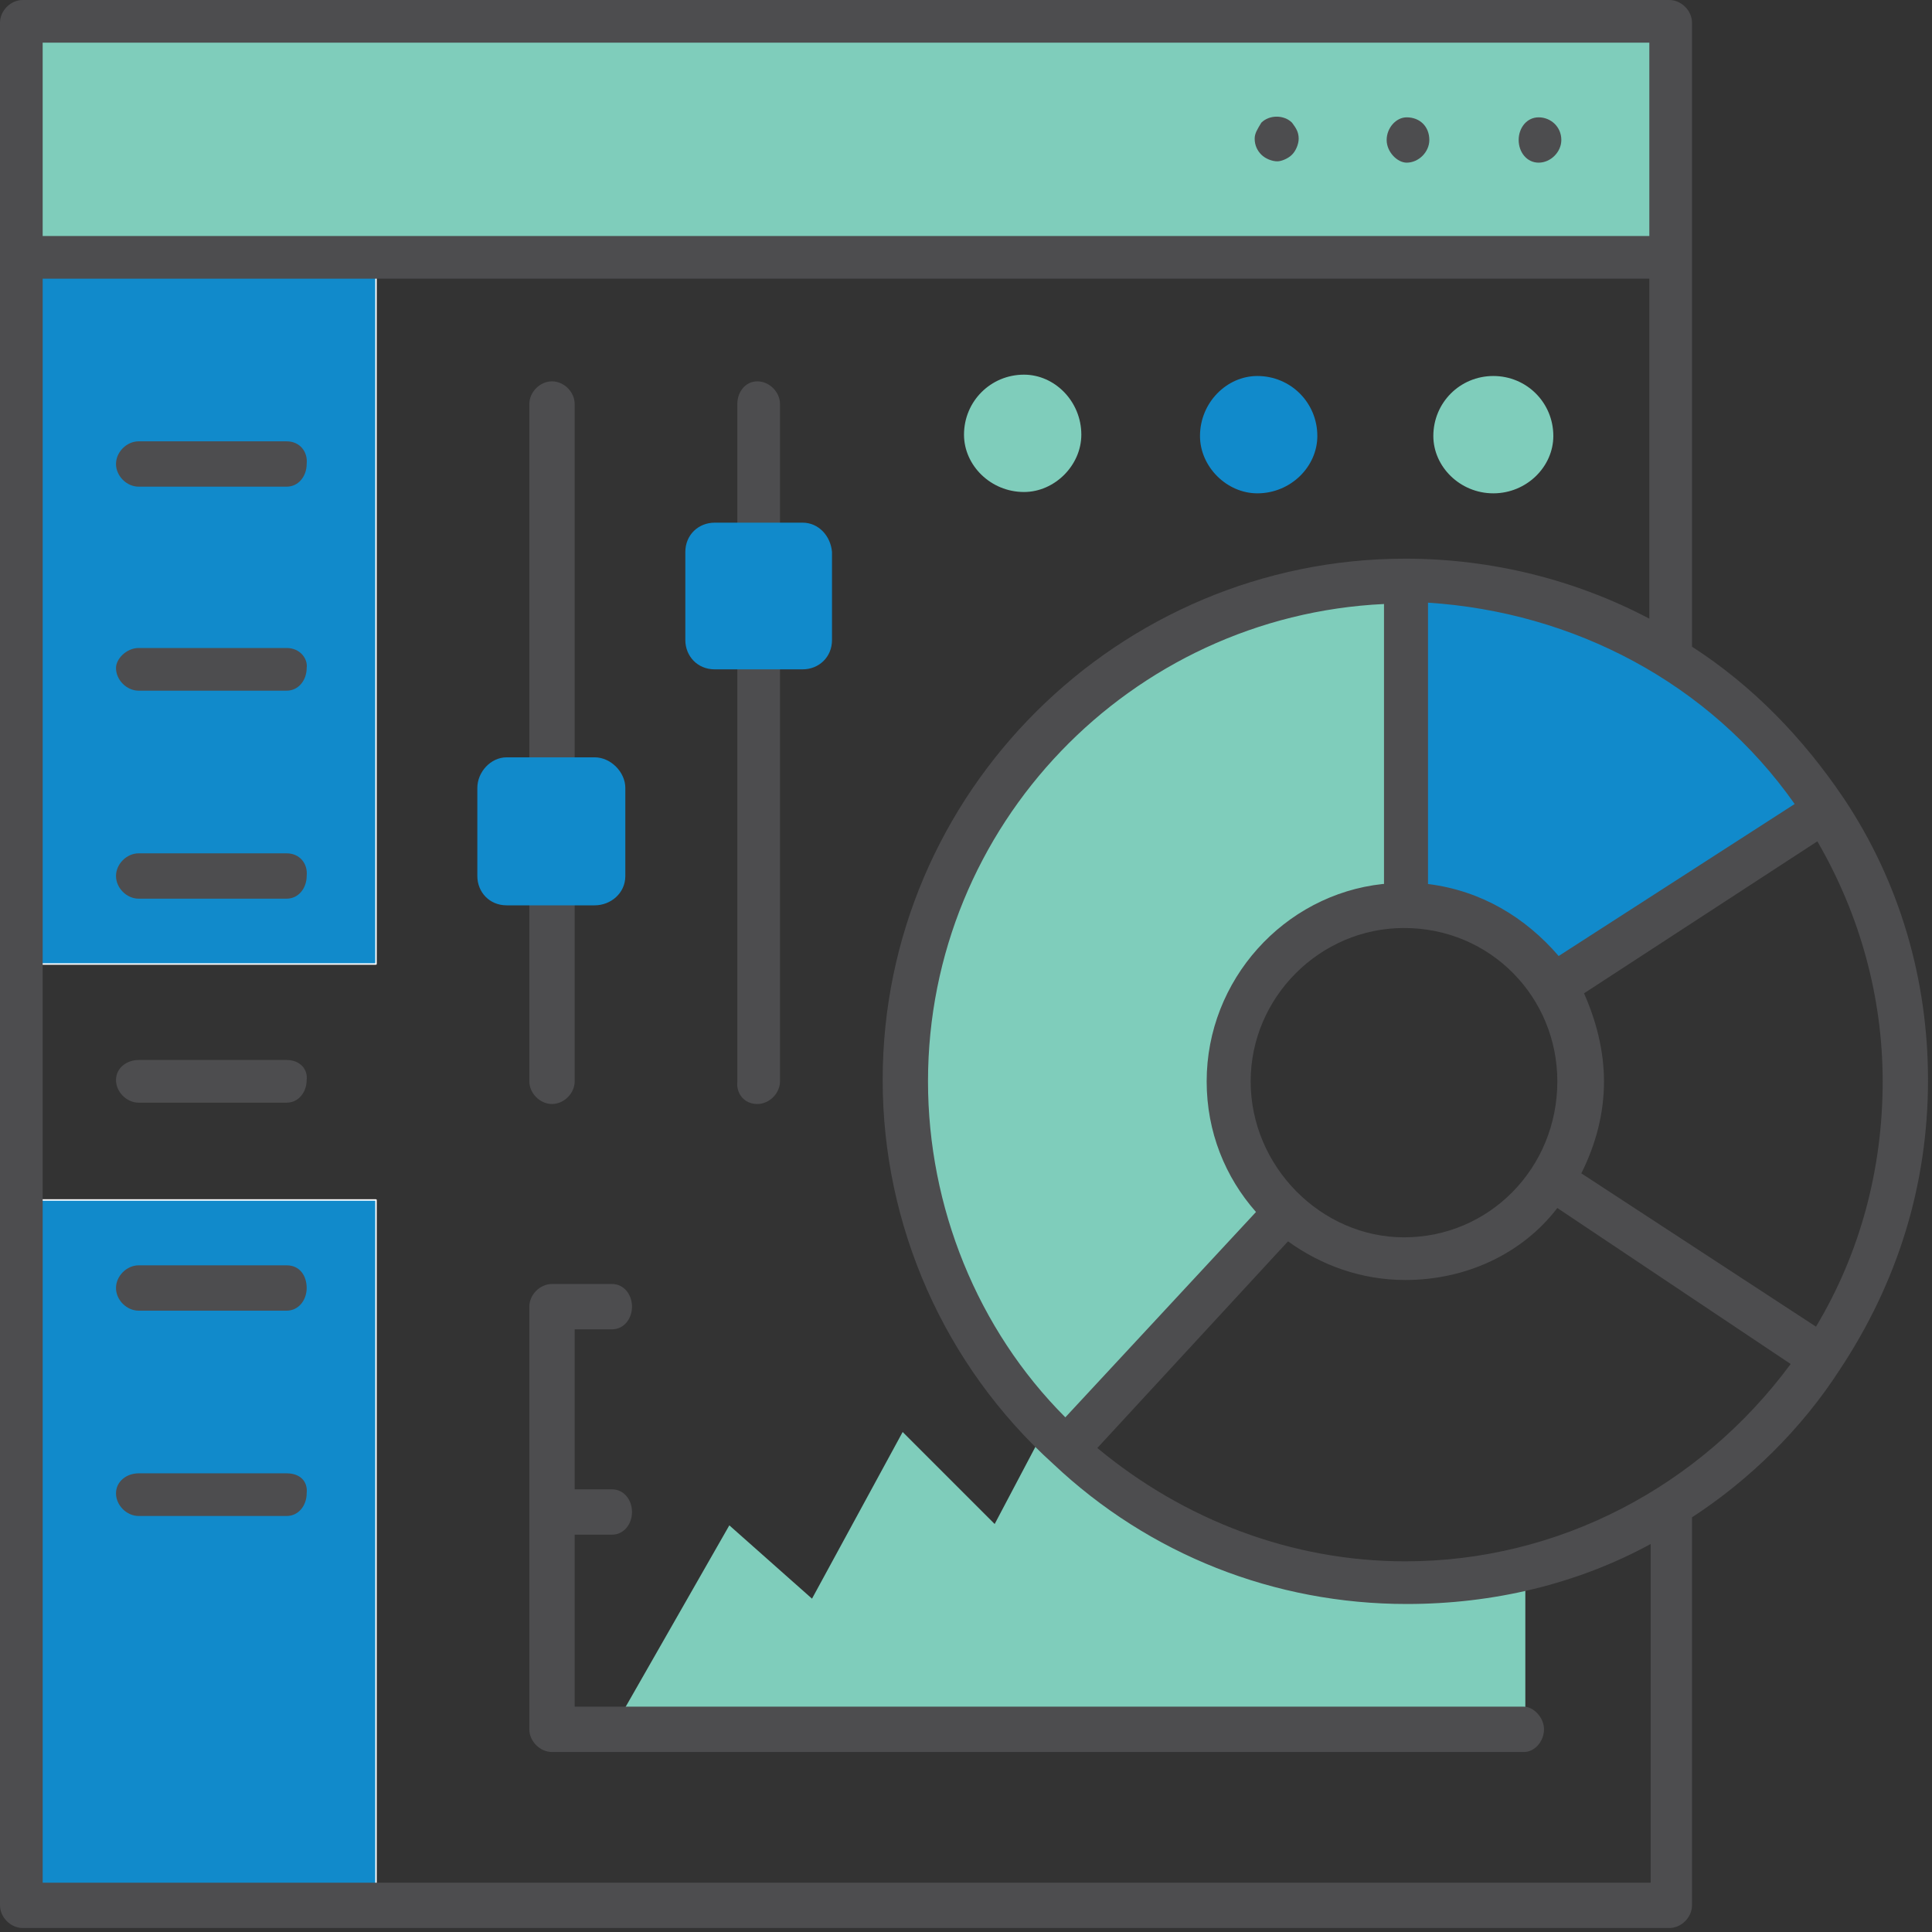 <?xml version="1.0" encoding="UTF-8"?>
<svg xmlns="http://www.w3.org/2000/svg" width="120" height="120" viewBox="0 0 120 120" fill="none">
  <rect x="0" y="0" width="120" height="120" fill="#333333" stroke="none"/>
  <path d="M1.408 59.876H23.354V15.9H1.408V59.876Z" fill="#118ACB"></path>
  <path d="M1.408 59.876H23.354V15.9H1.408V59.876Z" stroke="white" stroke-width="0.093" stroke-miterlimit="10" stroke-linecap="round" stroke-linejoin="round"></path>
  <path d="M1.408 118.344H23.354V74.534H1.408V118.344Z" fill="#118ACB"></path>
  <path d="M1.408 118.344H23.354V74.534H1.408V118.344Z" stroke="white" stroke-width="0.093" stroke-miterlimit="10" stroke-linecap="round" stroke-linejoin="round"></path>
  <path d="M78.095 23.354C76.191 23.354 74.534 25.01 74.534 27.081C74.534 28.985 76.191 30.642 78.095 30.642C80.166 30.642 81.822 28.985 81.822 27.081C81.822 25.01 80.166 23.354 78.095 23.354Z" fill="#118ACB"></path>
  <path d="M87.288 36.025C87.288 56.149 87.288 56.149 87.288 56.149C91.097 56.149 94.576 58.219 96.48 61.284C113.458 50.352 113.458 50.352 113.458 50.352C107.826 41.822 98.219 36.025 87.288 36.025Z" fill="#118ACB"></path>
  <path d="M1.408 1.408V15.9H103.685V1.408H1.408Z" fill="#7FCDBB"></path>
  <path d="M1.408 1.408V15.9H103.685V1.408H1.408Z" stroke="white" stroke-width="0.093" stroke-miterlimit="10" stroke-linecap="round" stroke-linejoin="round"></path>
  <path d="M67.163 26.998C67.163 24.928 65.507 23.271 63.602 23.271C61.532 23.271 59.876 24.928 59.876 26.998C59.876 28.903 61.532 30.559 63.602 30.559C65.507 30.559 67.163 28.903 67.163 26.998Z" fill="#7FCDBB"></path>
  <path d="M92.754 23.354C90.683 23.354 89.027 25.01 89.027 27.081C89.027 28.985 90.683 30.642 92.754 30.642C94.824 30.642 96.48 28.985 96.48 27.081C96.48 25.01 94.824 23.354 92.754 23.354Z" fill="#7FCDBB"></path>
  <path d="M66.253 90.104C73.292 82.319 73.292 82.319 73.292 82.319C79.917 75.28 79.917 75.28 79.917 75.28C77.764 73.209 76.356 70.311 76.356 67.164C76.356 61.201 81.325 56.232 87.288 56.232C87.288 36.108 87.288 36.108 87.288 36.108C70.062 36.108 56.232 50.104 56.232 67.164C56.232 75.611 59.544 83.064 64.928 88.696C61.781 94.659 61.781 94.659 61.781 94.659C56.066 88.944 56.066 88.944 56.066 88.944C50.435 99.296 50.435 99.296 50.435 99.296C45.3 94.742 45.3 94.742 45.3 94.742C38.013 107.495 38.013 107.495 38.013 107.495C94.741 107.495 94.741 107.495 94.741 107.495C94.741 97.392 94.741 97.392 94.741 97.392C92.34 98.054 89.938 98.302 87.371 98.302C79.089 98.22 71.719 95.156 66.253 90.104Z" fill="#7FCDBB"></path>
  <path d="M114.534 49.607C111.967 45.797 108.82 42.567 105.093 40.166C105.093 1.408 105.093 1.408 105.093 1.408C105.093 0.663 104.431 0 103.685 0C1.408 0 1.408 0 1.408 0C0.663 0 0 0.663 0 1.408C0 118.344 0 118.344 0 118.344C0 119.089 0.663 119.752 1.408 119.752C103.685 119.752 103.685 119.752 103.685 119.752C104.431 119.752 105.093 119.089 105.093 118.344C105.093 94.244 105.093 94.244 105.093 94.244C108.654 91.925 111.884 88.778 114.286 85.052C117.847 79.669 119.752 73.623 119.752 67.081C119.752 60.87 118.012 54.824 114.534 49.607ZM111.47 49.938C96.812 59.379 96.812 59.379 96.812 59.379C94.741 56.977 92.008 55.321 88.696 54.907C88.696 37.433 88.696 37.433 88.696 37.433C97.723 38.012 106.17 42.402 111.47 49.938ZM85.88 54.907C79.752 55.569 74.948 60.87 74.948 67.164C74.948 70.311 76.108 73.126 78.012 75.279C66.17 88.033 66.17 88.033 66.17 88.033C60.704 82.567 57.64 74.948 57.64 67.164C57.64 51.263 70.228 38.261 85.963 37.516V54.907H85.88ZM77.681 67.164C77.681 61.946 81.988 57.64 87.205 57.64C92.588 57.64 96.729 61.946 96.729 67.164C96.729 72.547 92.505 76.853 87.205 76.853C82.07 76.853 77.681 72.464 77.681 67.164ZM2.65 2.65C102.443 2.65 102.443 2.65 102.443 2.65C102.443 14.658 102.443 14.658 102.443 14.658C2.65 14.658 2.65 14.658 2.65 14.658V2.65ZM102.443 116.936C2.65 116.936 2.65 116.936 2.65 116.936C2.65 17.308 2.65 17.308 2.65 17.308C102.443 17.308 102.443 17.308 102.443 17.308C102.443 38.426 102.443 38.426 102.443 38.426C97.888 36.025 92.671 34.7 87.288 34.7C69.482 34.7 54.824 49.193 54.824 67.081C54.824 76.108 58.633 84.803 65.424 90.932C71.387 96.563 79.172 99.627 87.371 99.627C92.754 99.627 97.971 98.385 102.526 95.901V116.936H102.443ZM87.288 96.977C80.249 96.977 73.54 94.41 68.157 89.938C80 77.102 80 77.102 80 77.102C82.07 78.592 84.555 79.503 87.288 79.503C91.097 79.503 94.576 77.847 96.729 75.031C111.222 84.721 111.222 84.721 111.222 84.721C105.59 92.34 96.812 96.977 87.288 96.977ZM112.795 82.402C98.219 72.878 98.219 72.878 98.219 72.878C99.13 71.056 99.627 69.151 99.627 67.164C99.627 65.259 99.13 63.354 98.385 61.698C112.878 52.257 112.878 52.257 112.878 52.257C115.528 56.812 116.936 61.946 116.936 67.164C116.936 72.629 115.528 77.847 112.795 82.402Z" fill="#4D4D4F"></path>
  <path d="M95.569 7.288C94.824 7.288 94.327 7.95 94.327 8.695C94.327 9.441 94.824 10.103 95.569 10.103C96.315 10.103 96.977 9.441 96.977 8.695C96.977 7.867 96.315 7.288 95.569 7.288Z" fill="#4D4D4F"></path>
  <path d="M87.371 7.288C86.708 7.288 86.128 7.95 86.128 8.695C86.128 9.441 86.791 10.103 87.371 10.103C88.116 10.103 88.778 9.441 88.778 8.695C88.778 7.867 88.199 7.288 87.371 7.288Z" fill="#4D4D4F"></path>
  <path d="M78.344 7.619C78.095 8.033 77.93 8.282 77.93 8.613C77.93 9.027 78.095 9.358 78.344 9.607C78.592 9.855 79.006 10.021 79.338 10.021C79.586 10.021 80 9.855 80.249 9.607C80.497 9.358 80.663 8.944 80.663 8.613C80.663 8.199 80.497 7.951 80.249 7.619C79.752 7.122 78.841 7.122 78.344 7.619Z" fill="#4D4D4F"></path>
  <path d="M17.805 27.412C8.613 27.412 8.613 27.412 8.613 27.412C7.868 27.412 7.205 28.075 7.205 28.82C7.205 29.565 7.868 30.228 8.613 30.228C17.805 30.228 17.805 30.228 17.805 30.228C18.551 30.228 19.048 29.565 19.048 28.82C19.131 28.075 18.634 27.412 17.805 27.412Z" fill="#4D4D4F"></path>
  <path d="M17.805 40.248C8.613 40.248 8.613 40.248 8.613 40.248C7.868 40.248 7.205 40.911 7.205 41.491C7.205 42.236 7.868 42.899 8.613 42.899C17.805 42.899 17.805 42.899 17.805 42.899C18.551 42.899 19.048 42.236 19.048 41.491C19.131 40.911 18.634 40.248 17.805 40.248Z" fill="#4D4D4F"></path>
  <path d="M17.805 53.002C8.613 53.002 8.613 53.002 8.613 53.002C7.868 53.002 7.205 53.664 7.205 54.41C7.205 55.155 7.868 55.818 8.613 55.818C17.805 55.818 17.805 55.818 17.805 55.818C18.551 55.818 19.048 55.155 19.048 54.41C19.131 53.664 18.634 53.002 17.805 53.002Z" fill="#4D4D4F"></path>
  <path d="M17.805 65.838C8.613 65.838 8.613 65.838 8.613 65.838C7.868 65.838 7.205 66.335 7.205 67.081C7.205 67.826 7.868 68.489 8.613 68.489C17.805 68.489 17.805 68.489 17.805 68.489C18.551 68.489 19.048 67.826 19.048 67.081C19.131 66.418 18.634 65.838 17.805 65.838Z" fill="#4D4D4F"></path>
  <path d="M17.805 78.592C8.613 78.592 8.613 78.592 8.613 78.592C7.868 78.592 7.205 79.255 7.205 80C7.205 80.746 7.868 81.408 8.613 81.408C17.805 81.408 17.805 81.408 17.805 81.408C18.551 81.408 19.048 80.746 19.048 80C19.048 79.255 18.634 78.592 17.805 78.592Z" fill="#4D4D4F"></path>
  <path d="M17.805 91.511C8.613 91.511 8.613 91.511 8.613 91.511C7.868 91.511 7.205 92.008 7.205 92.754C7.205 93.499 7.868 94.161 8.613 94.161C17.805 94.161 17.805 94.161 17.805 94.161C18.551 94.161 19.048 93.499 19.048 92.754C19.131 92.008 18.634 91.511 17.805 91.511Z" fill="#4D4D4F"></path>
  <path d="M34.286 68.572C35.031 68.572 35.694 67.909 35.694 67.164C35.694 25.093 35.694 25.093 35.694 25.093C35.694 24.348 35.031 23.686 34.286 23.686C33.541 23.686 32.878 24.348 32.878 25.093C32.878 67.164 32.878 67.164 32.878 67.164C32.878 67.909 33.541 68.572 34.286 68.572Z" fill="#4D4D4F"></path>
  <path d="M47.039 68.572C47.785 68.572 48.447 67.909 48.447 67.164C48.447 25.093 48.447 25.093 48.447 25.093C48.447 24.348 47.785 23.686 47.039 23.686C46.294 23.686 45.797 24.348 45.797 25.093C45.797 67.164 45.797 67.164 45.797 67.164C45.714 67.909 46.211 68.572 47.039 68.572Z" fill="#4D4D4F"></path>
  <path d="M35.694 95.321C38.013 95.321 38.013 95.321 38.013 95.321C38.758 95.321 39.255 94.658 39.255 93.913C39.255 93.168 38.758 92.505 38.013 92.505C35.694 92.505 35.694 92.505 35.694 92.505C35.694 82.567 35.694 82.567 35.694 82.567C38.013 82.567 38.013 82.567 38.013 82.567C38.758 82.567 39.255 81.905 39.255 81.159C39.255 80.414 38.758 79.751 38.013 79.751C34.286 79.751 34.286 79.751 34.286 79.751C33.541 79.751 32.878 80.414 32.878 81.159C32.878 107.412 32.878 107.412 32.878 107.412C32.878 108.157 33.541 108.82 34.286 108.82C94.659 108.82 94.659 108.82 94.659 108.82C95.321 108.82 95.901 108.157 95.901 107.412C95.901 106.667 95.238 106.004 94.659 106.004C35.694 106.004 35.694 106.004 35.694 106.004V95.321Z" fill="#4D4D4F"></path>
  <path d="M36.936 47.039C31.47 47.039 31.47 47.039 31.47 47.039C30.476 47.039 29.648 47.95 29.648 48.944C29.648 54.41 29.648 54.41 29.648 54.41C29.648 55.404 30.393 56.232 31.47 56.232C36.936 56.232 36.936 56.232 36.936 56.232C37.929 56.232 38.84 55.486 38.84 54.41C38.84 48.944 38.84 48.944 38.84 48.944C38.84 47.95 37.929 47.039 36.936 47.039Z" fill="#118ACB"></path>
  <path d="M49.855 32.464C44.389 32.464 44.389 32.464 44.389 32.464C43.395 32.464 42.567 33.209 42.567 34.286C42.567 39.752 42.567 39.752 42.567 39.752C42.567 40.745 43.313 41.574 44.389 41.574C49.855 41.574 49.855 41.574 49.855 41.574C50.849 41.574 51.677 40.828 51.677 39.752C51.677 34.286 51.677 34.286 51.677 34.286C51.594 33.292 50.849 32.464 49.855 32.464Z" fill="#118ACB"></path>
</svg>
